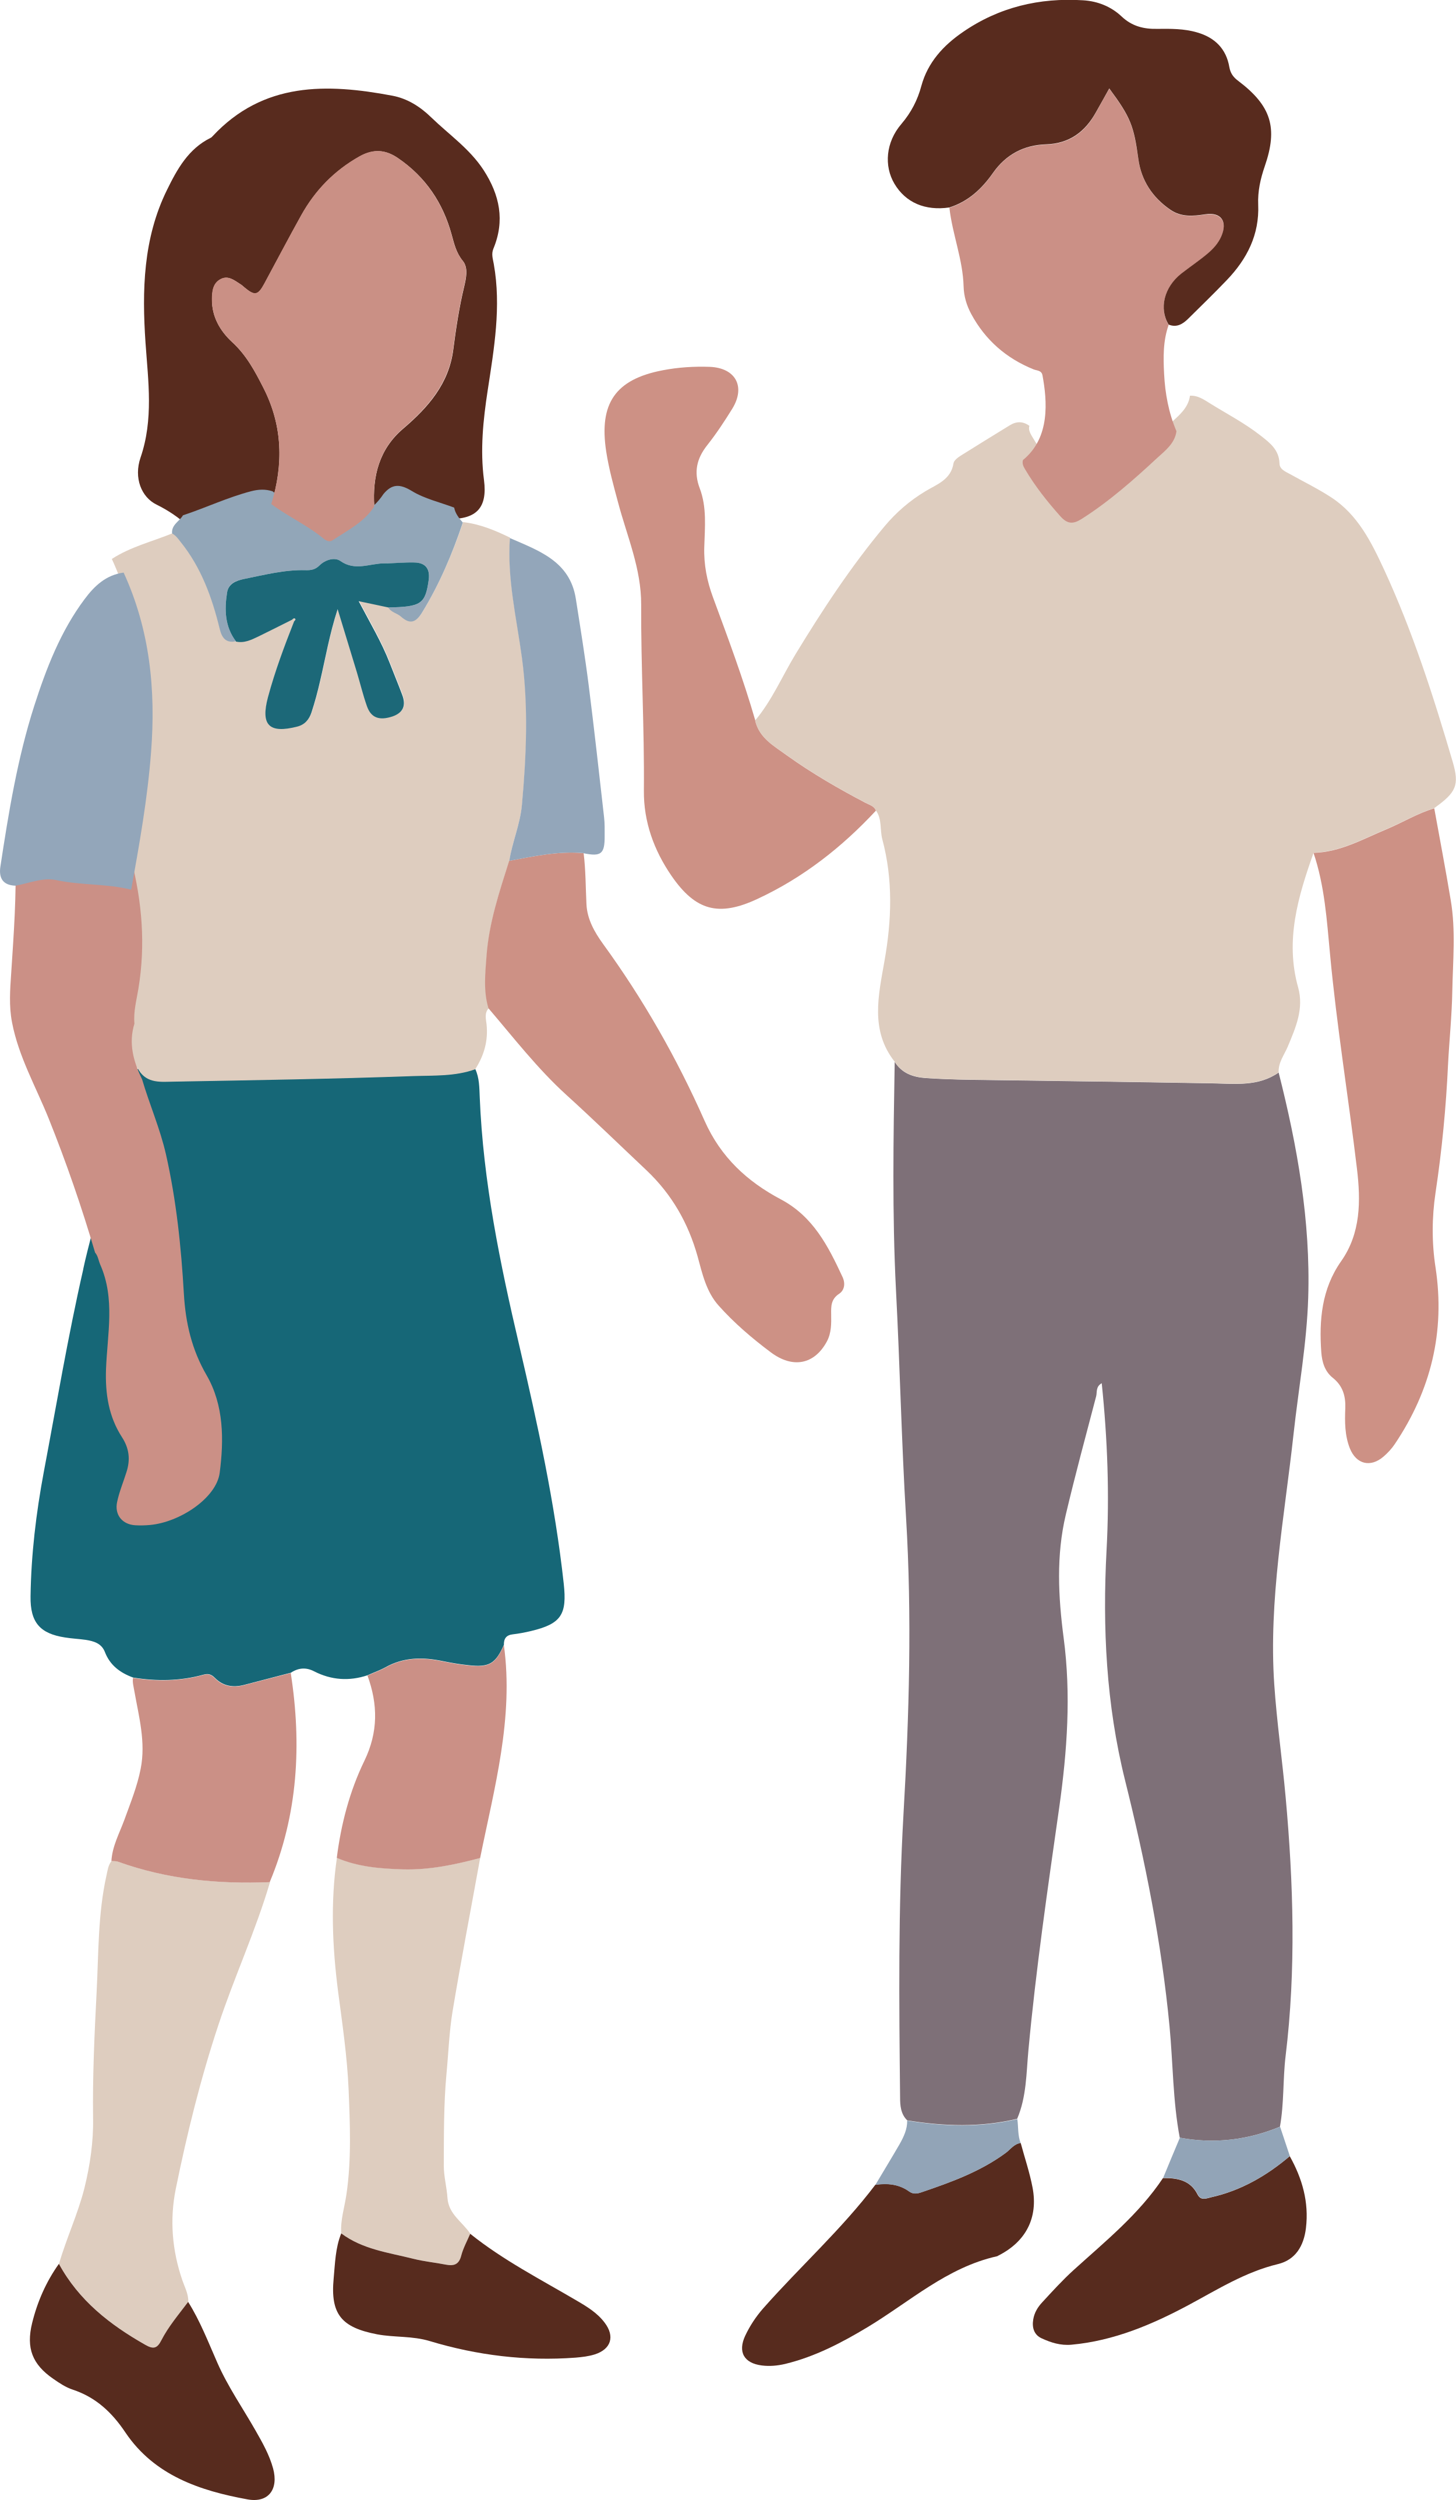 <?xml version="1.0" encoding="UTF-8"?>
<svg id="_レイヤー_2" data-name="レイヤー 2" xmlns="http://www.w3.org/2000/svg" viewBox="0 0 102.46 175.82">
  <g id="_レイヤー_1-2" data-name="レイヤー 1">
    <g>
      <path d="m63.84,149.12c-.46-.45-.5-1.05-.5-1.63-.07-6.64-.14-13.28.24-19.92.4-6.94.6-13.88.18-20.84-.32-5.33-.43-10.68-.71-16.02-.27-5.34-.18-10.69-.09-16.03.51.8,1.26,1.07,2.19,1.14,1.05.07,2.09.1,3.14.12,5.68.08,11.35.15,17.03.25,1.61.03,3.23.24,4.66-.76,1.32,5.2,2.25,10.45,2.08,15.84-.1,3.21-.68,6.38-1.03,9.57-.64,5.86-1.76,11.68-1.36,17.61.18,2.65.56,5.28.8,7.92.55,6.07.74,12.15,0,18.22-.2,1.65-.1,3.33-.4,4.98-2.28.94-4.62,1.22-7.05.77-.49-2.59-.47-5.23-.72-7.84-.56-5.86-1.71-11.61-3.13-17.3-1.33-5.35-1.59-10.73-1.3-16.19.21-3.88.07-7.77-.34-11.73-.43.24-.32.63-.39.91-.73,2.78-1.48,5.55-2.14,8.34-.68,2.87-.53,5.76-.15,8.66.53,3.99.25,7.95-.31,11.92-.81,5.69-1.64,11.37-2.17,17.09-.15,1.61-.13,3.27-.79,4.81-2.57.62-5.16.53-7.75.11Z" fill="#7e7078"/>
      <path d="m89.98,75.42c-1.43,1-3.05.79-4.66.76-5.67-.1-11.35-.17-17.03-.25-1.05-.01-2.09-.05-3.14-.12-.93-.07-1.67-.34-2.19-1.14-1.74-2.2-1.14-4.67-.72-7.08.51-2.87.61-5.72-.15-8.56-.18-.67-.01-1.42-.45-2.03-.14-.32-.46-.4-.72-.54-1.91-1-3.78-2.08-5.54-3.34-.91-.65-1.95-1.22-2.24-2.45,1.18-1.4,1.89-3.09,2.83-4.64,1.91-3.14,3.92-6.2,6.28-9.02.81-.97,1.77-1.8,2.87-2.46.81-.49,1.8-.81,1.98-1.97.03-.2.3-.4.5-.53,1.15-.72,2.3-1.43,3.46-2.14.47-.29.93-.29,1.38.04-.08.26.04.48.16.7.73,1.25,1.63,2.37,2.59,3.45.52.59.94.59,1.56.2,2.03-1.29,3.83-2.87,5.58-4.5.57-.53,1.29-1.07,1.41-1.97.56-.03.99.28,1.44.56,1.18.73,2.41,1.37,3.51,2.23.67.52,1.32,1.01,1.35,1.98.01.42.43.57.75.75.97.54,1.97,1.03,2.89,1.63,1.87,1.22,2.82,3.14,3.72,5.08,2.01,4.35,3.47,8.9,4.82,13.49.5,1.69.25,2.18-1.3,3.29-1.18.36-2.23,1-3.36,1.47-1.66.69-3.25,1.61-5.12,1.66-1.09,3.07-2.02,6.16-1.09,9.47.42,1.5-.17,2.83-.73,4.17-.25.59-.67,1.11-.64,1.8Z" fill="#decdbf"/>
      <path d="m5.86,89.26c-1.08,4.73-1.88,9.51-2.78,14.27-.54,2.89-.89,5.8-.93,8.74-.03,1.84.67,2.62,2.42,2.89.49.08.98.1,1.47.17.56.09,1.1.24,1.34.85.36.94,1.08,1.47,1.99,1.8,1.66.27,3.31.25,4.94-.2.36-.1.57-.02.81.22.57.58,1.27.7,2.05.5,1.1-.29,2.2-.57,3.3-.86.53-.35,1.07-.39,1.63-.1,1.21.62,2.47.71,3.76.28.42-.19.86-.34,1.26-.56,1.28-.72,2.63-.73,4.02-.44.6.12,1.21.23,1.82.29,1.46.17,1.91-.1,2.5-1.43-.01-.43.16-.69.63-.74.43-.05.85-.13,1.27-.23,2.14-.51,2.55-1.16,2.31-3.34-.62-5.66-1.84-11.21-3.13-16.75-1.35-5.75-2.54-11.52-2.78-17.45-.03-.67-.02-1.36-.32-2-1.41.51-2.91.43-4.35.48-5.61.2-11.23.29-16.84.39-.89.01-1.9.16-2.49-.82-.02-.03-.03-.06-.04-.08-.4.58-.14,1.35-.55,1.93,0,0-2.75,9.49-3.31,12.17Z" fill="#166777"/>
      <path d="m33.44,75.2c-1.41.51-2.91.43-4.35.48-5.61.2-11.23.29-16.84.39-.89.01-1.9.16-2.49-.82-.02-.03-.03-.06-.04-.08-.52-.58-.7-1.34-1.09-1.99-.08-.84.15-1.64.28-2.46.5-3.07.25-6.1-.51-9.1.58-3.21,1.14-6.4,1.4-9.67.34-4.4-.08-8.61-1.93-12.64,1.31-.85,2.83-1.22,4.26-1.8.25.13.41.36.58.57,1.46,1.81,2.23,3.92,2.77,6.14.15.62.42,1.02,1.14.87.58.13,1.09-.11,1.59-.36.8-.39,1.59-.79,2.39-1.19.04.04.08.08.12.12-.69,1.75-1.35,3.51-1.84,5.33-.53,1.98.07,2.58,2.06,2.08.55-.14.84-.52,1-1,.24-.73.44-1.48.61-2.23.38-1.61.64-3.25,1.23-5.03.49,1.61.92,3.02,1.35,4.43.24.8.44,1.61.71,2.39.29.82.88,1.03,1.79.73.79-.26.97-.8.69-1.53-.28-.75-.59-1.49-.88-2.24-.57-1.45-1.36-2.8-2.18-4.34.83.18,1.46.31,2.08.44.2.35.62.39.89.64.66.59,1.07.41,1.51-.31,1.21-1.99,2.11-4.11,2.85-6.3,1.17.13,2.25.58,3.3,1.09-.2,2.86.47,5.63.85,8.43.47,3.44.32,6.88,0,10.32-.12,1.36-.68,2.61-.89,3.95-.69,2.18-1.42,4.36-1.59,6.65-.09,1.24-.24,2.51.14,3.74-.33.34-.2.77-.16,1.14.12,1.15-.17,2.17-.78,3.13Z" fill="#decdbf"/>
      <path d="m13.26,37.02c-.67-.62-1.41-1.12-2.24-1.53-1.07-.52-1.62-1.88-1.13-3.31.92-2.68.54-5.36.35-8.07-.25-3.68-.17-7.34,1.51-10.75.72-1.47,1.51-2.9,3.08-3.67.05-.02.09-.07.13-.11,3.57-3.83,8.03-3.72,12.65-2.85,1.06.2,1.96.77,2.74,1.53,1.25,1.21,2.7,2.2,3.68,3.7,1.14,1.76,1.51,3.56.69,5.53-.16.39-.03.73.03,1.09.53,2.99.02,5.93-.43,8.87-.32,2.09-.54,4.19-.26,6.32.25,1.95-.53,2.76-2.51,2.73-.2,0-.4,0-.6.01-.93-.35-1.93-.58-2.76-1.08-.77-.47-1.3-.48-1.85.2-.14-2.13.34-4.04,2.03-5.48,1.76-1.5,3.23-3.17,3.53-5.58.19-1.47.41-2.94.76-4.39.14-.6.31-1.34-.09-1.83-.47-.57-.61-1.21-.79-1.86-.61-2.23-1.84-4.05-3.76-5.36-.87-.6-1.72-.68-2.71-.13-1.78,1-3.13,2.39-4.11,4.15-.89,1.6-1.74,3.22-2.61,4.83-.43.8-.66.84-1.37.25-.09-.07-.17-.16-.27-.22-.43-.27-.87-.66-1.41-.38-.56.28-.61.87-.62,1.42-.02,1.23.58,2.24,1.43,3.02,1,.92,1.6,2.05,2.2,3.23,1.35,2.66,1.4,5.37.55,8.16-.47-.15-.9-.13-1.4,0-1.52.4-2.94,1.07-4.43,1.56Z" fill="#582b1e"/>
      <path d="m9.23,60.43c.77,3,1.02,6.02.51,9.1-.13.81-.36,1.62-.28,2.46-.43,1.39-.07,2.67.54,3.92.52,1.77,1.27,3.47,1.68,5.28.73,3.23,1.07,6.51,1.26,9.81.12,2.04.55,3.91,1.6,5.72,1.22,2.11,1.22,4.54.92,6.86-.23,1.77-2.8,3.48-4.91,3.67-.34.03-.68.04-1.02.02-.92-.05-1.48-.73-1.29-1.63.15-.72.44-1.41.66-2.11.28-.87.2-1.66-.32-2.46-.93-1.44-1.18-3.04-1.12-4.77.09-2.46.66-4.96-.41-7.37-.12-.28-.15-.6-.36-.84-.94-3.2-2.03-6.35-3.27-9.44-.9-2.23-2.11-4.34-2.57-6.73-.23-1.17-.14-2.34-.06-3.51.18-2.74.38-5.48.29-8.23.96-.16,1.91-.59,2.89-.39,1.74.37,3.53.24,5.25.67Z" fill="#cb9086"/>
      <path d="m82.79,30.32c-.11.86-.8,1.38-1.35,1.88-1.67,1.55-3.39,3.07-5.33,4.3-.59.37-.99.37-1.49-.19-.92-1.03-1.77-2.1-2.48-3.3-.12-.2-.23-.41-.15-.66,1.93-1.57,1.7-4.16,1.37-5.96-.07-.35-.39-.32-.62-.41-1.93-.78-3.4-2.06-4.39-3.89-.33-.61-.52-1.25-.54-1.94-.05-1.9-.79-3.67-1-5.54,1.33-.42,2.28-1.31,3.06-2.42.91-1.3,2.16-1.97,3.74-2.02,1.64-.05,2.76-.87,3.52-2.27.3-.55.61-1.09.93-1.66,1.51,2.04,1.72,2.63,2.05,4.98.21,1.51,1,2.68,2.25,3.55.77.53,1.59.44,2.46.32,1.12-.16,1.58.52,1.12,1.56-.22.5-.58.9-.99,1.23-.59.48-1.23.91-1.83,1.39-1.21.96-1.57,2.45-.88,3.58-.4,1.12-.38,2.29-.32,3.45.07,1.38.32,2.74.87,4.03Z" fill="#cb9086"/>
      <path d="m92.45,59.98c1.87-.05,3.46-.97,5.12-1.66,1.13-.47,2.18-1.12,3.36-1.47.39,2.15.8,4.3,1.16,6.46.36,2.12.15,4.26.11,6.38-.03,1.73-.21,3.45-.3,5.17-.14,3.02-.43,6.03-.88,9.02-.26,1.75-.27,3.51,0,5.26.69,4.53-.33,8.64-2.86,12.41-.22.33-.5.63-.8.89-.92.79-1.92.54-2.37-.58-.36-.91-.36-1.87-.32-2.83.03-.86-.18-1.57-.88-2.13-.57-.45-.76-1.12-.81-1.81-.16-2.26.03-4.44,1.39-6.38,1.4-1.98,1.39-4.26,1.12-6.52-.6-5.02-1.42-10.01-1.89-15.04-.23-2.44-.38-4.85-1.17-7.18Z" fill="#cd9185"/>
      <path d="m82.24,22.83c-.69-1.12-.33-2.62.88-3.58.6-.47,1.24-.9,1.83-1.39.41-.34.77-.73.99-1.23.46-1.05,0-1.73-1.12-1.56-.87.13-1.69.21-2.46-.32-1.25-.86-2.04-2.04-2.25-3.55-.32-2.35-.54-2.94-2.05-4.98-.32.58-.63,1.12-.93,1.66-.77,1.4-1.89,2.22-3.52,2.27-1.57.05-2.83.72-3.74,2.02-.78,1.11-1.73,2-3.06,2.42-1.71.25-3.08-.34-3.87-1.67-.74-1.25-.61-2.92.49-4.2.69-.81,1.14-1.68,1.41-2.69.45-1.64,1.54-2.83,2.91-3.77,2.55-1.76,5.4-2.43,8.46-2.24,1.03.06,1.98.44,2.72,1.14.73.69,1.56.89,2.5.87.94-.01,1.89-.02,2.81.25,1.25.36,2.05,1.15,2.27,2.44.08.45.29.72.64.98,2.31,1.75,2.79,3.29,1.85,6-.3.87-.5,1.76-.46,2.69.09,2.12-.79,3.83-2.21,5.31-.88.92-1.79,1.8-2.69,2.69-.39.39-.83.68-1.42.43Z" fill="#582b1e"/>
      <path d="m53.14,50.68c.29,1.23,1.33,1.79,2.24,2.45,1.76,1.26,3.63,2.34,5.54,3.34.27.14.59.22.72.54-2.4,2.58-5.13,4.72-8.34,6.21-2.72,1.27-4.35.84-6.05-1.63-1.23-1.79-1.96-3.79-1.94-5.99.04-4.36-.21-8.71-.19-13.07.01-2.54-.99-4.8-1.62-7.17-.32-1.19-.65-2.37-.84-3.6-.52-3.38.63-5.08,3.98-5.72,1.09-.21,2.2-.28,3.32-.24,1.8.08,2.52,1.38,1.58,2.93-.55.89-1.13,1.77-1.78,2.59-.74.94-.95,1.89-.52,3.02.51,1.34.36,2.75.32,4.13-.04,1.23.19,2.39.61,3.53,1.06,2.87,2.13,5.73,2.98,8.67Z" fill="#cd9185"/>
      <path d="m34.38,70.93c-.38-1.23-.23-2.5-.14-3.74.17-2.29.9-4.47,1.59-6.65,1.73-.32,3.46-.7,5.24-.54.15,1.2.14,2.4.2,3.6.05,1.05.57,1.96,1.17,2.79,2.83,3.89,5.2,8.05,7.14,12.43,1.14,2.57,3.01,4.28,5.37,5.53,2.28,1.21,3.33,3.29,4.34,5.46.21.45.14.93-.24,1.18-.58.38-.57.89-.56,1.45.01.65.02,1.3-.3,1.9-.87,1.62-2.4,1.94-3.97.75-1.31-.98-2.56-2.05-3.65-3.27-.87-.97-1.15-2.25-1.48-3.46-.66-2.35-1.81-4.36-3.59-6.05-1.89-1.78-3.75-3.59-5.67-5.33-2.01-1.83-3.68-3.99-5.44-6.05Z" fill="#cd9185"/>
      <path d="m4.15,159.22c.52-1.8,1.33-3.51,1.79-5.33.4-1.62.64-3.27.61-4.93-.04-2.96.1-5.93.25-8.88.14-2.72.09-5.48.69-8.17.08-.36.12-.73.36-1.03.15.01.32,0,.46.05,3.46,1.23,7.04,1.59,10.69,1.44-1.01,3.43-2.52,6.68-3.64,10.07-1.25,3.77-2.2,7.62-2.99,11.5-.44,2.17-.26,4.34.47,6.45.17.49.43.96.41,1.5-.67.88-1.39,1.72-1.89,2.71-.29.57-.56.63-1.12.31-2.49-1.41-4.68-3.12-6.08-5.69Z" fill="#decdbf"/>
      <path d="m33.79,130.67c-.65,3.59-1.34,7.17-1.94,10.77-.24,1.45-.29,2.93-.43,4.4-.2,2.15-.18,4.31-.19,6.46,0,.78.21,1.52.26,2.29.08,1.14,1.06,1.68,1.61,2.51-.22.51-.49,1-.63,1.53-.16.63-.51.76-1.08.64-.76-.15-1.53-.22-2.28-.41-1.76-.44-3.59-.66-5.1-1.8-.06-.94.24-1.83.37-2.74.36-2.46.25-4.94.15-7.4-.1-2.3-.44-4.59-.74-6.87-.4-3.13-.54-6.26-.08-9.4,1.49.64,3.06.76,4.66.81,1.87.05,3.65-.33,5.43-.8Z" fill="#decdbf"/>
      <path d="m18.99,132.37c-3.65.15-7.23-.2-10.69-1.44-.14-.05-.3-.03-.46-.05.06-1.04.56-1.94.91-2.89.43-1.19.91-2.36,1.15-3.6.37-1.87-.13-3.67-.45-5.48-.05-.3-.14-.6-.09-.91,1.66.27,3.31.25,4.94-.2.36-.1.57-.02.81.22.57.58,1.27.7,2.05.5,1.1-.29,2.2-.57,3.3-.86.78,5.03.51,9.95-1.48,14.71Z" fill="#cb9086"/>
      <path d="m71.83,150.72c.28,1.04.63,2.07.83,3.12.41,2.14-.47,3.82-2.42,4.8-.03.01-.05.04-.08.04-3.51.78-6.13,3.19-9.1,4.98-1.83,1.1-3.7,2.08-5.8,2.59-.55.13-1.1.18-1.65.11-1.26-.16-1.7-.95-1.17-2.09.33-.7.76-1.35,1.27-1.93,2.59-2.93,5.52-5.56,7.89-8.69.85-.12,1.66-.05,2.38.47.29.21.58.16.88.05,2.07-.7,4.12-1.44,5.91-2.76.34-.25.59-.64,1.06-.7Z" fill="#572b1e"/>
      <path d="m33.79,130.67c-1.78.47-3.56.85-5.43.8-1.6-.05-3.17-.17-4.66-.81.3-2.37.9-4.68,1.94-6.82.98-2.02.96-3.97.22-6,.42-.19.86-.34,1.26-.56,1.28-.72,2.63-.73,4.02-.44.6.12,1.21.23,1.82.29,1.46.17,1.91-.1,2.5-1.43.7,5.13-.67,10.02-1.67,14.96Z" fill="#cb9086"/>
      <path d="m4.15,159.22c1.4,2.57,3.59,4.28,6.08,5.69.56.32.83.26,1.12-.31.5-.98,1.23-1.83,1.89-2.71.85,1.35,1.42,2.84,2.06,4.29.74,1.68,1.78,3.17,2.68,4.75.49.86.98,1.72,1.24,2.68.39,1.45-.32,2.43-1.79,2.17-3.36-.61-6.56-1.68-8.6-4.7-.95-1.42-2.08-2.48-3.71-3.02-.49-.16-.94-.46-1.37-.76-1.48-1.02-1.92-2.16-1.49-3.92.37-1.5.98-2.9,1.88-4.16Z" fill="#572b1e"/>
      <path d="m90.76,151.64c.88,1.57,1.36,3.23,1.14,5.06-.15,1.25-.73,2.23-1.97,2.53-2.29.55-4.24,1.78-6.27,2.87-2.58,1.38-5.28,2.53-8.26,2.8-.77.07-1.45-.15-2.1-.45-.53-.24-.69-.75-.59-1.33.08-.48.32-.87.64-1.21.71-.77,1.42-1.55,2.19-2.25,2.24-2.03,4.6-3.93,6.3-6.48,1-.01,1.92.14,2.43,1.15.24.47.62.28.97.2,2.09-.47,3.89-1.51,5.51-2.88Z" fill="#572b1e"/>
      <path d="m24,157.06c1.51,1.14,3.35,1.36,5.1,1.8.75.19,1.52.26,2.28.41.57.11.92-.01,1.08-.64.14-.53.41-1.02.63-1.53,2.32,1.86,4.96,3.21,7.51,4.71.72.42,1.44.86,1.95,1.54.73.96.46,1.86-.69,2.23-.44.14-.9.19-1.36.23-3.49.26-6.92-.16-10.24-1.16-1.25-.38-2.49-.25-3.72-.48-2.5-.48-3.3-1.4-3.06-3.93.1-1.06.12-2.15.53-3.16Z" fill="#572b1e"/>
      <path d="m41.08,60c-1.78-.16-3.51.22-5.24.54.21-1.34.77-2.58.89-3.95.31-3.44.46-6.88,0-10.32-.38-2.8-1.05-5.57-.85-8.43,2.03.89,4.22,1.62,4.64,4.26.32,2.04.65,4.07.91,6.12.39,3.08.73,6.17,1.08,9.26.05.43.04.86.04,1.3.01,1.27-.24,1.48-1.47,1.23Z" fill="#93a6ba"/>
      <path d="m12.88,36.24c1.6-.53,3.14-1.26,4.78-1.69.54-.14,1.01-.16,1.51,0,1.27.95,2.74,1.61,3.97,2.63.2.16.46.27.68.13,1.13-.76,2.38-1.37,3.16-2.56.6-.73,1.16-.73,2-.22.9.55,1.98.79,2.98,1.17.08.42.34.74.61,1.05-.74,2.2-1.64,4.32-2.85,6.3-.44.72-.85.9-1.51.31-.27-.24-.69-.29-.89-.64,2.33-.04,2.61-.23,2.85-1.95.11-.76-.22-1.19-.99-1.21-.71-.01-1.42.06-2.13.06-1.03,0-2.06.57-3.1-.17-.39-.28-1.07-.08-1.46.31-.31.31-.61.35-.99.34-1.5-.04-2.94.34-4.38.63-.51.1-1.04.3-1.14.94-.19,1.21-.16,2.39.62,3.43-.71.15-.99-.25-1.14-.87-.54-2.22-1.31-4.34-2.77-6.14-.17-.22-.33-.44-.58-.57-.06-.61.51-.85.76-1.27Z" fill="#92a6b8"/>
      <path d="m71.83,150.72c-.47.05-.72.45-1.06.7-1.79,1.31-3.84,2.05-5.91,2.76-.3.1-.59.16-.88-.05-.72-.52-1.53-.59-2.38-.47.57-.96,1.16-1.92,1.72-2.89.28-.5.53-1.03.52-1.63,2.59.42,5.17.51,7.75-.11.08.57.02,1.16.24,1.7Z" fill="#92a4b7"/>
      <path d="m90.76,151.64c-1.62,1.37-3.42,2.41-5.51,2.88-.35.08-.73.27-.97-.2-.52-1.01-1.44-1.16-2.43-1.15.39-.94.78-1.89,1.18-2.83,2.43.45,4.77.17,7.05-.77.23.69.46,1.38.69,2.07Z" fill="#92a4b7"/>
      <path d="m16.6,45.1c-.78-1.04-.81-2.22-.62-3.43.1-.63.64-.83,1.14-.94,1.45-.29,2.89-.67,4.38-.63.38.01.68-.03.99-.34.39-.39,1.06-.59,1.46-.31,1.04.74,2.07.17,3.1.17.71,0,1.42-.08,2.13-.06.77.02,1.09.45.99,1.21-.24,1.71-.52,1.91-2.85,1.95-.63-.13-1.25-.27-2.08-.44.81,1.54,1.61,2.88,2.18,4.34.29.75.6,1.49.88,2.24.28.73.1,1.26-.69,1.53-.92.3-1.5.1-1.79-.73-.28-.79-.47-1.6-.71-2.39-.43-1.41-.86-2.83-1.35-4.43-.58,1.78-.85,3.42-1.23,5.03-.17.75-.37,1.5-.61,2.23-.16.48-.45.86-1,1-1.99.51-2.59-.1-2.06-2.08.49-1.82,1.15-3.58,1.84-5.33.03-.04.1-.11.09-.13-.07-.11-.14-.05-.21.01-.8.4-1.59.8-2.39,1.19-.5.24-1,.49-1.59.36Z" fill="#1c6878"/>
      <path d="m26.33,35.63c-.72,1.11-1.88,1.67-2.93,2.37-.2.14-.45.03-.63-.12-1.14-.94-2.5-1.55-3.68-2.43.86-2.79.8-5.51-.55-8.16-.6-1.18-1.2-2.31-2.2-3.23-.85-.78-1.44-1.79-1.43-3.02,0-.55.06-1.13.62-1.42.54-.28.98.11,1.41.38.1.06.18.14.27.22.71.58.93.55,1.37-.25.87-1.61,1.72-3.23,2.61-4.83.98-1.76,2.33-3.15,4.11-4.15.99-.55,1.83-.47,2.71.13,1.92,1.32,3.14,3.13,3.76,5.36.18.66.32,1.29.79,1.86.4.49.23,1.24.09,1.83-.35,1.45-.57,2.91-.76,4.39-.31,2.41-1.78,4.08-3.53,5.58-1.68,1.44-2.16,3.35-2.03,5.48Z" fill="#ca9085"/>
      <path d="m20.58,43.56c.07-.06.14-.12.21-.01.01.02-.06.09-.09.13-.04-.04-.08-.08-.12-.12Z" fill="#decdbf"/>
      <path d="m9.23,62.57c-1.72-.43-3.52-.3-5.25-.67-.97-.21-1.93.22-2.89.39-.89-.03-1.19-.54-1.06-1.36.58-3.81,1.2-7.61,2.38-11.29.85-2.64,1.85-5.24,3.54-7.5.7-.94,1.52-1.71,2.75-1.87,1.85,4.03,2.27,8.24,1.93,12.64-.25,3.27-.82,6.46-1.4,9.67Z" fill="#93a6ba"/>
    </g>
  </g>
</svg>